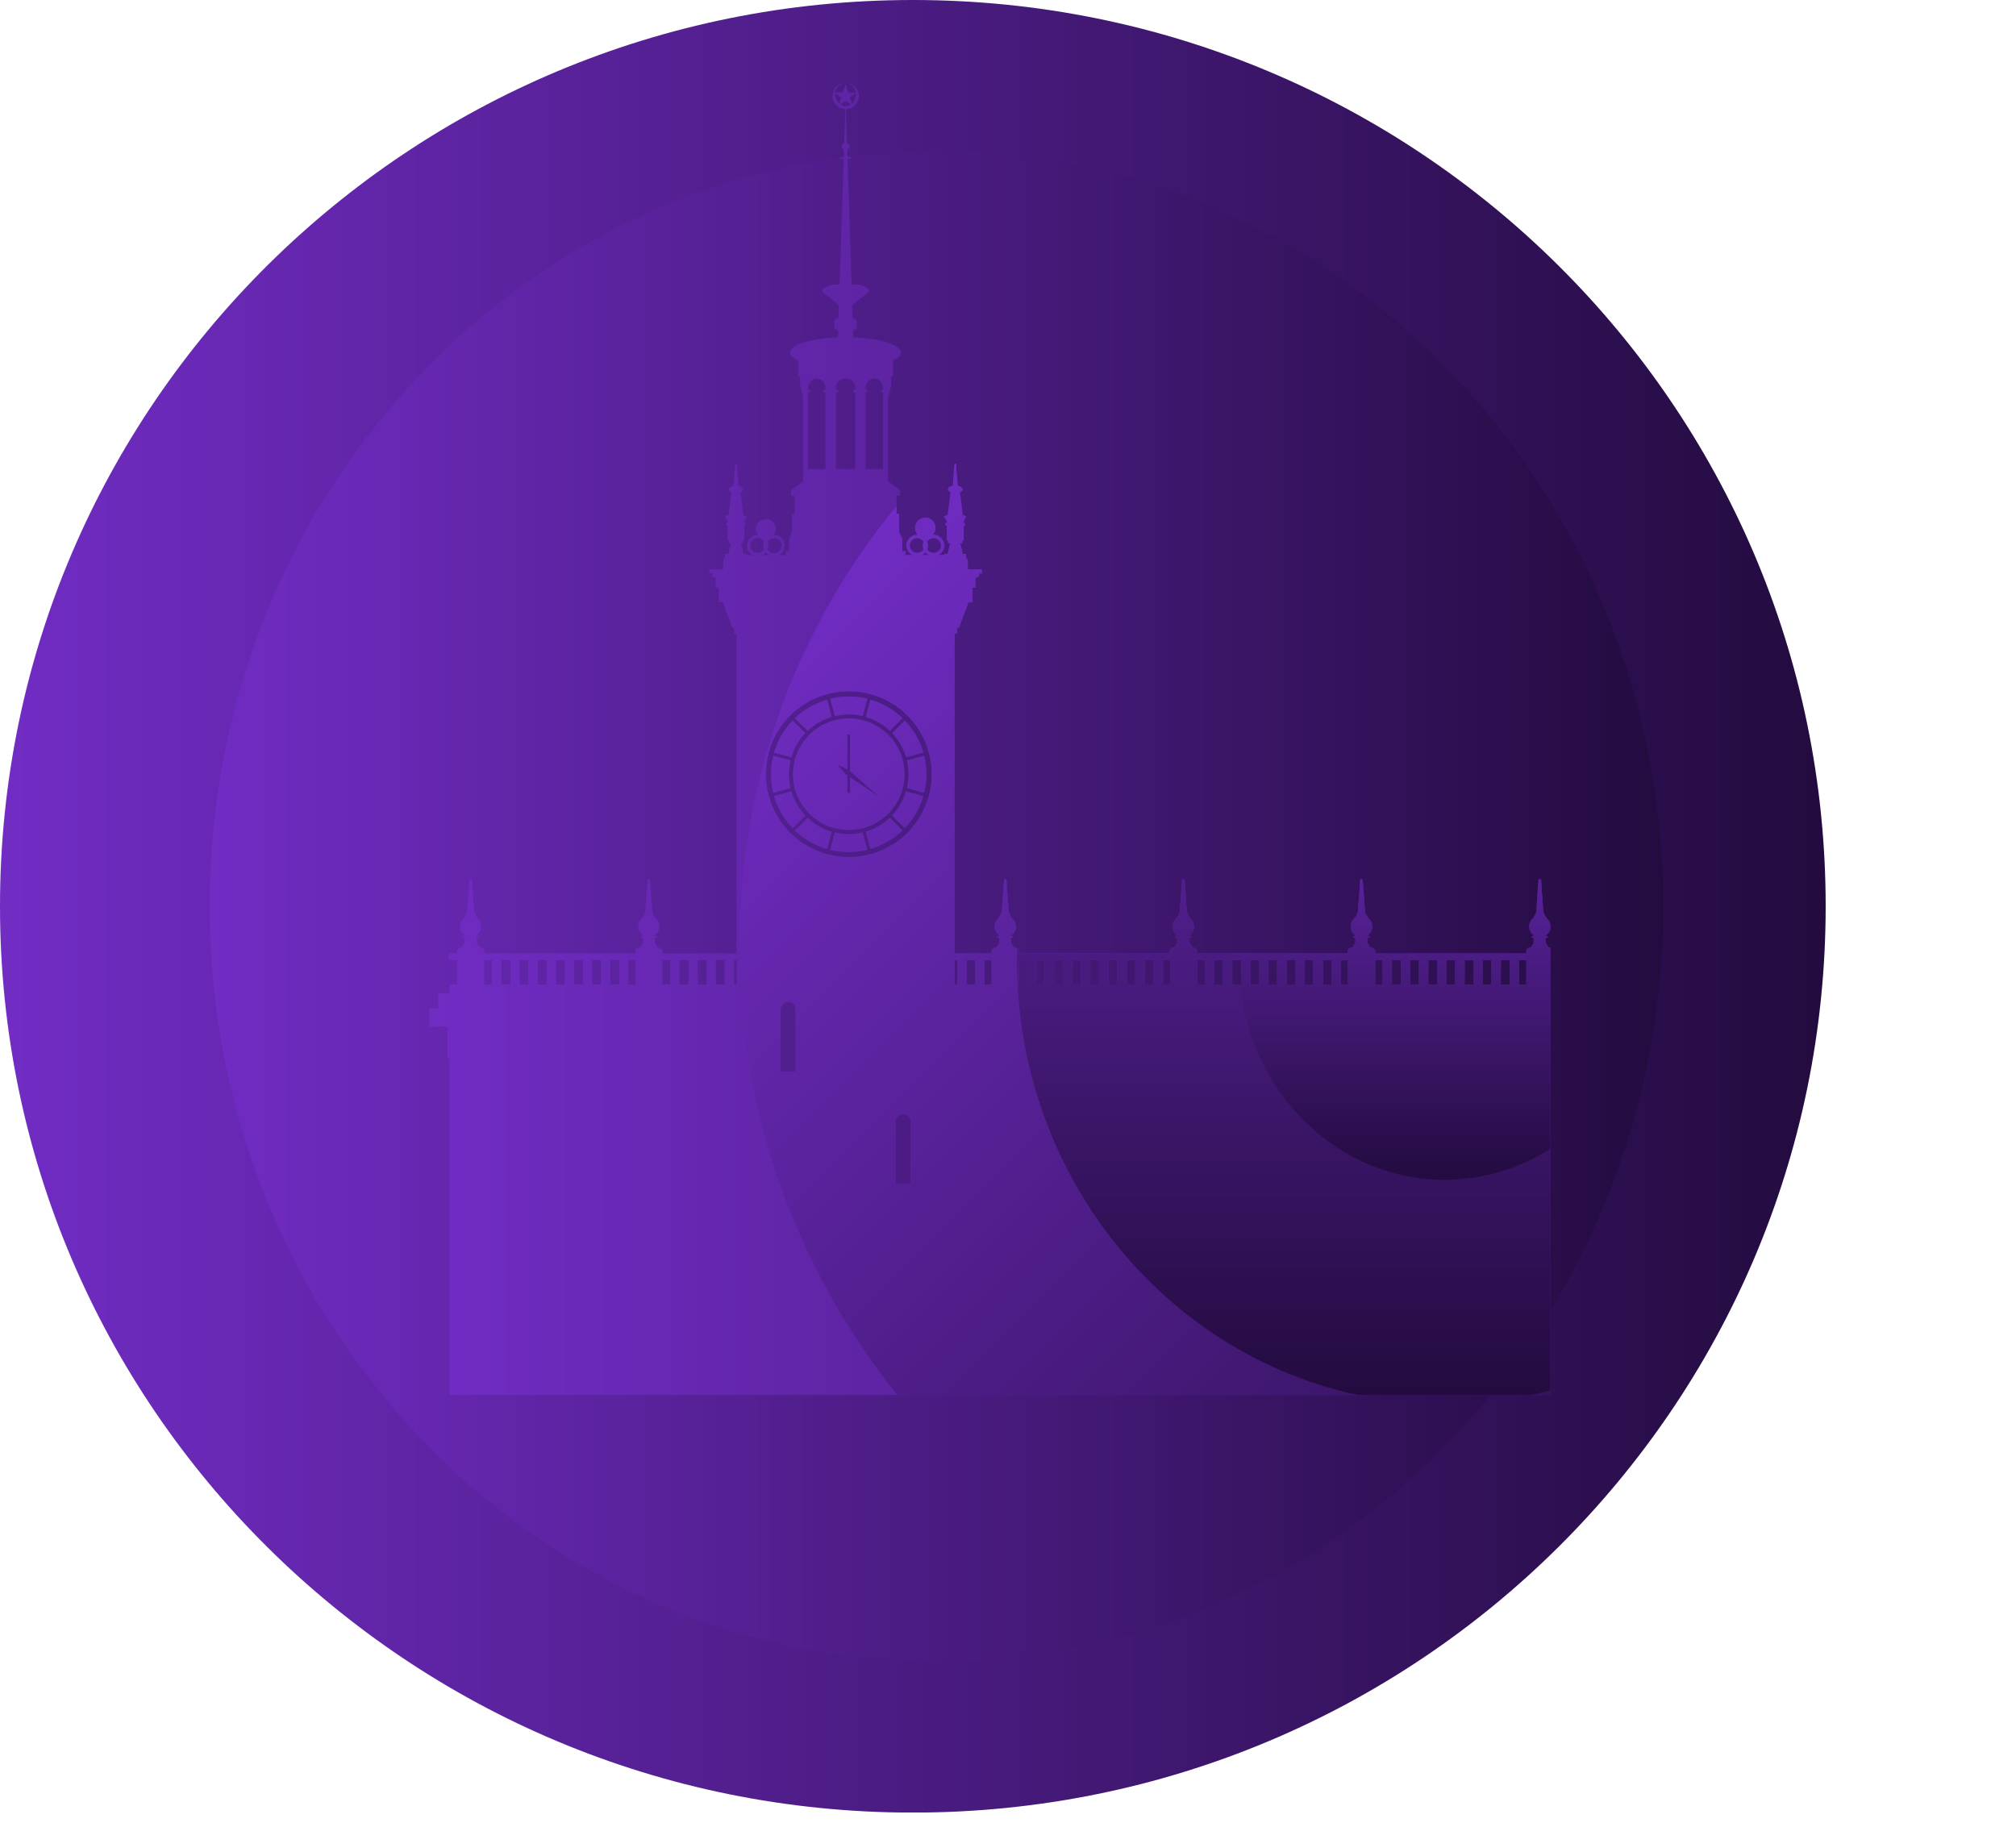 <?xml version="1.0" encoding="UTF-8"?> <svg xmlns="http://www.w3.org/2000/svg" xmlns:xlink="http://www.w3.org/1999/xlink" id="Слой_1" data-name="Слой 1" viewBox="0 0 778.19 705.37"> <defs> <style>.cls-1{fill:none;}.cls-2{clip-path:url(#clip-path);}.cls-3{fill:url(#Безымянный_градиент);}.cls-4{clip-path:url(#clip-path-2);}.cls-5{fill:url(#Безымянный_градиент_2);}.cls-6{clip-path:url(#clip-path-3);}.cls-7{fill:url(#Безымянный_градиент_3);}.cls-8{clip-path:url(#clip-path-4);}.cls-9{fill:url(#Безымянный_градиент_4);}.cls-10{clip-path:url(#clip-path-5);}.cls-11{fill:url(#Безымянный_градиент_5);}.cls-12{clip-path:url(#clip-path-6);}.cls-13{fill:url(#Безымянный_градиент_6);}</style> <clipPath id="clip-path" transform="translate(-309.28 -9.21)"> <path class="cls-1" d="M309.28,359.08C309.28,552.31,467,709,661.64,709S1014,552.31,1014,359.08,856.24,9.21,661.64,9.21,309.28,165.85,309.28,359.08"></path> </clipPath> <linearGradient id="Безымянный_градиент" y1="799.5" x2="1" y2="799.5" gradientTransform="matrix(704.72, 0, 0, -704.72, 0, 563777.88)" gradientUnits="userSpaceOnUse"> <stop offset="0" stop-color="#712cc4"></stop> <stop offset="1" stop-color="#230b3f"></stop> </linearGradient> <clipPath id="clip-path-2" transform="translate(-309.28 -9.21)"> <path class="cls-1" d="M390.21,359.08c0,161.08,125.61,291.66,280.55,291.66S951.31,520.16,951.31,359.08,825.71,67.43,670.76,67.43,390.21,198,390.21,359.08"></path> </clipPath> <linearGradient id="Безымянный_градиент_2" x1="0" y1="799.48" x2="1" y2="799.48" gradientTransform="matrix(561.1, 0, 0, -561.1, 80.93, 448939.13)" xlink:href="#Безымянный_градиент"></linearGradient> <clipPath id="clip-path-3" transform="translate(-309.28 -9.21)"> <path class="cls-1" d="M636.89,331.27a22.67,22.67,0,0,1-5.39-.66l-1.76,6.7a30.94,30.94,0,0,0,14.32,0l-1.82-6.7a22.59,22.59,0,0,1-5.35.66m-20.79-1.46A30.08,30.08,0,0,0,628.54,337l1.77-6.64a23.28,23.28,0,0,1-9.3-5.38Zm27.39.5,1.74,6.64a29.42,29.42,0,0,0,12.43-7.14l-4.9-4.88a23.79,23.79,0,0,1-9.27,5.38m-35.43-13.78a30.62,30.62,0,0,0,7.18,12.41l4.9-4.9a22.66,22.66,0,0,1-5.41-9.3Zm45.6,7.51,4.9,4.9a30.22,30.22,0,0,0,7.15-12.41L659,314.74a22.94,22.94,0,0,1-5.38,9.3M606.9,308.16a30.53,30.53,0,0,0,.86,7.14l6.67-1.82a23.69,23.69,0,0,1-.66-5.32,24.45,24.45,0,0,1,.66-5.38L607.76,301a29.92,29.92,0,0,0-.86,7.15m52.47-5.38a24.44,24.44,0,0,1,.63,5.38,23.7,23.7,0,0,1-.63,5.32L666,315.3a31.63,31.63,0,0,0,.87-7.14A31,31,0,0,0,666,301Zm-51.31-3,6.67,1.76a22.85,22.85,0,0,1,5.41-9.3l-4.9-4.84a29.93,29.93,0,0,0-7.18,12.38m45.6-7.54a23.13,23.13,0,0,1,5.38,9.3l6.67-1.76a29.55,29.55,0,0,0-7.15-12.38Zm-17.28.57h1v14.11L649,317.07l-11.6-7.74v6h-1v-6.68l-.75-.5-3.26-3.86,4,1.94Zm-21,15.34a21.53,21.53,0,1,0,21.53-21.56,21.54,21.54,0,0,0-21.53,21.56m.74-21.68,4.91,4.88a22.76,22.76,0,0,1,9.3-5.35l-1.77-6.64a30,30,0,0,0-12.44,7.11m27.39-.47a23.25,23.25,0,0,1,9.27,5.35l4.9-4.88a29.37,29.37,0,0,0-12.43-7.11Zm-13.75-7,1.76,6.66a23.57,23.57,0,0,1,10.74,0l1.82-6.66a29.9,29.9,0,0,0-14.32,0M655,442.29a2.93,2.93,0,0,1,2.9-2.93,2.89,2.89,0,0,1,2.88,2.93v24.07H655Zm-44.4-43.44a2.92,2.92,0,0,1,2.9-2.9,2.86,2.86,0,0,1,2.9,2.9V423h-5.8ZM496.26,389v-9.12h2.93v9.39h-3c0-.1.11-.17.11-.27m6.58-9.12h3.41v9.39h-3.41Zm7,0h3.35v9.39h-3.35Zm7,0h3.4v9.39h-3.4Zm7,0h3.38v9.39h-3.38Zm7,0h3.38v9.39h-3.38Zm7,0h3.38v9.39h-3.38Zm7,0h3.38v9.39h-3.38Zm7,0h2.69V389c0,.1.09.17.11.27h-2.8ZM565,389v-9.12h3v9.39h-3.14c0-.1.11-.17.11-.27m6.58-9.12H575v9.39h-3.41Zm7.06,0H582v9.39h-3.32Zm7,0H589v9.39h-3.37Zm7,0h1v9.39h-1Zm85.19,0h1v9.39h-1Zm4.57,0h3.41v9.39h-3.41Zm7,0H692V389c0,.1.1.17.12.27h-2.81ZM702.58,389v-9.12h2.93v9.39h-3c0-.1.12-.17.12-.27m6.51-9.12h3.38v9.39h-3.38Zm7,0h3.41v9.39h-3.41Zm7,0h3.41v9.39h-3.41Zm7,0h3.35v9.39h-3.35Zm7,0h3.41v9.39h-3.41Zm7.06,0h3.31v9.39h-3.31Zm7,0h3.38v9.39H751.1Zm7,0h2.75V389c0,.1.09.17.11.27h-2.86ZM771.32,389v-9.12h3v9.39h-3.07c0-.1.11-.17.11-.27m6.58-9.12h3.34v9.39H777.9Zm7,0h3.41v9.39h-3.41Zm7,0h3.38v9.39h-3.38Zm7,0h3.32v9.39h-3.32Zm7,0h3.38v9.39h-3.38Zm7,0h3.31v9.39h-3.31Zm7,0h3.38v9.39h-3.38Zm7,0h2.69V389c0,.1.1.17.12.27h-2.81ZM840.12,389v-9.12H843v9.39h-3c0-.1.12-.17.12-.27m6.45-9.12H850v9.39h-3.41Zm7.06,0H857v9.39h-3.38Zm7,0H864v9.39H860.6Zm7,0H871v9.39h-3.38Zm7,0H878v9.39h-3.38Zm7,0h3.32v9.39h-3.32Zm7,0H892v9.39h-3.41Zm7,0h2.84V389c0,.1.09.17.11.27h-3ZM604.92,308.16a32,32,0,1,1,32,31.93,32,32,0,0,1-32-31.93m-.06-85.66a4.38,4.38,0,0,0,1.33,1h-2.64a4.07,4.07,0,0,0,1.31-1m61.6,0a4.07,4.07,0,0,0,1.31,1h-2.63a4.11,4.11,0,0,0,1.32-1M604.8,217h.12l-.06.09Zm61.6,0h.18l-.12.09Zm-67.55,2.78a2.87,2.87,0,0,1,2.87-2.84,2.82,2.82,0,0,1,2.39,1.38,5.58,5.58,0,0,0-.23,1.46,6.28,6.28,0,0,0,.23,1.53,2.78,2.78,0,0,1-2.39,1.34,2.89,2.89,0,0,1-2.87-2.87m6.7,1.53a3.79,3.79,0,0,0,.33-1.53,3.4,3.4,0,0,0-.33-1.46A3,3,0,0,1,608,217a2.86,2.86,0,1,1,0,5.71,3,3,0,0,1-2.45-1.34m54.9-1.53a2.86,2.86,0,0,1,2.87-2.84,3,3,0,0,1,2.45,1.38,3.88,3.88,0,0,0-.3,1.46,4.34,4.34,0,0,0,.3,1.53,2.91,2.91,0,0,1-2.45,1.34,2.88,2.88,0,0,1-2.87-2.87m6.75,1.53a3.74,3.74,0,0,0,.27-1.53,3.36,3.36,0,0,0-.27-1.46,2.86,2.86,0,1,1,2.4,4.33,2.85,2.85,0,0,1-2.4-1.34m-46-62.34a3.37,3.37,0,1,1,6.72,0v.72h-.68v.92h.68v29.63h-6.72V160.63h.69v-.92h-.69Zm10.73,0a3.74,3.74,0,0,1,7.48,0v.72h-.81v.92h.81v29.63h-7.48V160.63h.84v-.92h-.84Zm11.51,0a3.36,3.36,0,1,1,6.7,0v.72h-.69v.92h.69v29.63h-6.7V160.63h.69v-.92h-.69ZM633.71,49.56l2-1.47-.07,2.19a3.85,3.85,0,0,1-1.9-.72m2-1.47,2,1.46a3.86,3.86,0,0,1-1.9.73Zm-4-2.21a6,6,0,0,1,0-.61L634,46.89l-.75,2.34a4.51,4.51,0,0,1-1.53-3.35m5.6,1,2.2-1.62a4.07,4.07,0,0,1,.07.61,4.53,4.53,0,0,1-1.5,3.33Zm2.56-.63a4.64,4.64,0,0,0-.11-1.17l.05,0a4.49,4.49,0,0,1,.13.83,1.46,1.46,0,0,1-.07.53Zm-8.55-.38a5.53,5.53,0,0,1,.12-.83l.08.06a5,5,0,0,0-.11,1.15v.15a1.16,1.16,0,0,1-.09-.53m5.92-4.19a4.35,4.35,0,0,1,2.55,3.23H636.7l-1-3.17-1.05,3.17h-3.15a4.36,4.36,0,0,1,2.65-3.23l-.07-.21a4.92,4.92,0,0,0-3.4,4.78,4.83,4.83,0,0,0,4.66,5h.25l-.44,13.11a1.38,1.38,0,0,0-.09,2.62L635,69.73c-1,.07-1.63.24-1.63.45s.67.36,1.6.42l-.79,24-.8,24.42-3.42.19-3.14,1.53v1.22l6.3,5-.17,5.14h-.15a1.42,1.42,0,0,0-1.47,1.43v1.62a1.45,1.45,0,0,0,1.47,1.46h0l-.09,2.81c-10.42.41-18.45,2.89-18.45,5.95,0,1.12,1.17,2.14,3.08,3v6.15h.81v3.62l1.13,4.16v32.76l-4.57,3.35v2.13H616v7h-1v7l-1.11,2.63V222H612.6v1.52h-2.78a4.12,4.12,0,0,0-1.82-7.83h-.12a4.15,4.15,0,0,0,1-2.6,4,4,0,0,0-7.92,0,4.14,4.14,0,0,0,1,2.6h-.15a4.19,4.19,0,0,0-4.19,4.12,4.12,4.12,0,0,0,2.39,3.71H597.6v-.42h-1.27l-1-4.06h.71v-.84a.86.86,0,0,0,.57-.75v-5.2h.45v-1.08h-.45v-1H597v-.77c.36-.15.63-.32.63-.52s-.57-.59-1.42-.79l-1.06-8.83c.57-.26,1-.63,1-1.05,0-.68-.76-1.21-1.8-1.43l-.44-5.63-.27-2.84h-.54l-.21,2.84-.44,5.63c-1.08.21-1.86.75-1.86,1.43,0,.43.4.81,1,1.07L590.53,208c-.87.19-1.42.47-1.42.79s.26.37.62.52v.77h.39v1h-.51v1.08h.51v5.2a.88.88,0,0,0,.57.77V219h.71l-1,4.06h-1.28v1.39a2.36,2.36,0,0,0-.68,1.66V229H583.1v1.59h1.13v1.1l1.31.56v3.81h1.2v5.65h1.52l3.68,9.81h.69v2.3h.93V377.29H565v-.78a1.43,1.43,0,0,0-1.43-1.46h-.27l-1.25-1.83v-1.84c.54-.12.89-.27.89-.46s-.44-.37-1.1-.5a4,4,0,0,0,2-3.51,4.23,4.23,0,0,0-1.26-3,6.66,6.66,0,0,1-1.49-2.63l-.57-7.62-.33-5h-.93l-.39,5-.5,7.62a7,7,0,0,1-1.5,2.63,4.11,4.11,0,0,0,.78,6.5c-.65.12-1.08.31-1.08.5s.32.33.81.44v1.95l-1.2,1.74H556a1.44,1.44,0,0,0-1.46,1.46v.78H496.26v-.78a1.47,1.47,0,0,0-1.46-1.46h-.32l-1.18-1.74v-1.94c.53-.11.87-.27.87-.45s-.44-.38-1.12-.51a4,4,0,0,0,2-3.5,4.18,4.18,0,0,0-1.2-3,6.42,6.42,0,0,1-1.49-2.63l-.57-7.62-.39-5h-.87l-.38,5-.57,7.62a7,7,0,0,1-1.5,2.63,4.17,4.17,0,0,0-1.19,3,4,4,0,0,0,2,3.5c-.68.13-1.14.31-1.14.51s.36.34.9.46v1.93l-1.2,1.74h-.27a1.49,1.49,0,0,0-1.49,1.46v.78h-3.14v2.6h3.14V389c0,.1.1.17.12.27h-3v3.47h-4.39v5.8H475v7.05h7v12.14h.81V547.81H907.69V375.07a1.23,1.23,0,0,0-.27,0h-.26l-1.23-1.83v-1.85c.52-.11.86-.27.86-.45s-.43-.37-1.08-.5a4,4,0,0,0,2-2.79v-1.44a4.34,4.34,0,0,0-1.19-2.27,6.6,6.6,0,0,1-1.53-2.63l-.57-7.62-.3-5h-1l-.36,5-.51,7.62a7,7,0,0,1-1.5,2.63,4.11,4.11,0,0,0,.77,6.49c-.66.13-1.09.31-1.09.51s.31.33.8.44v2l-1.17,1.7h-.26a1.44,1.44,0,0,0-1.44,1.46v.78H840.12v-.78a1.48,1.48,0,0,0-1.44-1.46h-.28l-1.21-1.71v-2c.52-.11.86-.27.86-.45s-.44-.38-1.11-.5a4,4,0,0,0,2-3.51,4.11,4.11,0,0,0-1.26-3,7.2,7.2,0,0,1-1.49-2.63l-.57-7.62-.36-5h-.89l-.36,5-.57,7.62a6.6,6.6,0,0,1-1.53,2.63,4.26,4.26,0,0,0-1.25,3,4,4,0,0,0,2.06,3.51c-.67.13-1.11.31-1.11.5s.34.34.87.45v1.94l-1.17,1.74H831a1.5,1.5,0,0,0-1.47,1.46v.78H771.32v-.78a1.44,1.44,0,0,0-1.44-1.46h-.27l-1.19-1.74v-1.95c.5-.11.83-.26.83-.44s-.45-.37-1.11-.5a4,4,0,0,0,2-3.51,4.23,4.23,0,0,0-1.26-3,6.42,6.42,0,0,1-1.49-2.63l-.51-7.62-.39-5h-.92l-.33,5-.57,7.62a6.3,6.3,0,0,1-1.5,2.63,4.26,4.26,0,0,0-1.25,3,4,4,0,0,0,2,3.51c-.65.13-1.09.31-1.09.5s.34.34.87.45v1.85l-1.25,1.83h-.27a1.44,1.44,0,0,0-1.44,1.46v.78H702.58v-.78a1.5,1.5,0,0,0-1.47-1.46h-.32l-1.18-1.74v-1.94c.53-.11.87-.27.87-.45s-.44-.37-1.1-.5a4,4,0,0,0,2.06-3.51,4.23,4.23,0,0,0-1.26-3,6.62,6.62,0,0,1-1.52-2.63l-.54-7.62-.33-5h-.93l-.38,5-.51,7.62a7.83,7.83,0,0,1-1.56,2.63,4.09,4.09,0,0,0-1.19,3,4,4,0,0,0,2,3.5c-.68.13-1.14.31-1.14.51s.34.35.89.46v1.93l-1.19,1.74h-.27a1.49,1.49,0,0,0-1.5,1.46v.78H677.76V253.86h1v-2.3h.69l3.68-9.81h1.57V236.1h1.14v-3.81l1.32-.56v-1.1h1.19V229h-5.47v-2.9a2.37,2.37,0,0,0-.69-1.68v-1.37h-1.24l-1-4.06h.81v-.86a.84.84,0,0,0,.51-.73v-5.2h.48v-1.08h-.48v-1h.42v-.79c.33-.15.57-.31.57-.5s-.53-.59-1.37-.78l-1.05-8.83c.59-.27,1-.64,1-1.06,0-.69-.79-1.22-1.89-1.43l-.44-5.63-.18-2.84h-.57l-.24,2.84-.39,5.63c-1.08.2-1.88.74-1.88,1.43,0,.42.39.8,1,1.06L675.11,208c-.85.2-1.42.48-1.42.79s.27.37.63.52v.77h.42v1h-.48v1.08h.48v5.2a.83.83,0,0,0,.51.73V219h.8l-1,4.06h-1.25v.42h-2.39a4.1,4.1,0,0,0,2.39-3.71,4.19,4.19,0,0,0-4.21-4.12h-.12a4.17,4.17,0,0,0,.92-2.6,3.95,3.95,0,1,0-6.87,2.6h-.21a4.12,4.12,0,0,0-1.8,7.83H658.8V222h-1.25v-4.82l-1.2-2.7v-6.9h-1v-7h1.38v-2.13l-4.66-3.4V162.38l1.19-4.23v-3.62H654v-6.15c1.91-.89,3.08-1.91,3.08-3,0-3.06-8.05-5.54-18.45-5.95l-.09-2.81h0a1.44,1.44,0,0,0,1.43-1.46v-1.62a1.4,1.4,0,0,0-1.43-1.43h-.18l-.16-5.08,6.38-5.09v-1.22l-3.17-1.53L638,119l-.78-24.42-.78-24c.91-.06,1.59-.22,1.59-.42s-.7-.38-1.62-.45L636.31,67a1.44,1.44,0,0,0,.9-1.29,1.46,1.46,0,0,0-1-1.33l-.43-13.11H636a5,5,0,0,0,1.25-9.78Z"></path> </clipPath> <linearGradient id="Безымянный_градиент_3" x1="0" y1="800.43" x2="1" y2="800.43" gradientTransform="matrix(718.56, 0, 0, -718.56, 165.76, 575440.42)" xlink:href="#Безымянный_градиент"></linearGradient> <clipPath id="clip-path-4" transform="translate(-309.28 -9.21)"> <path class="cls-1" d="M636.89,331.27a22.67,22.67,0,0,1-5.39-.66l-1.76,6.7a30.94,30.94,0,0,0,14.32,0l-1.82-6.7a22.59,22.59,0,0,1-5.35.66m-20.79-1.46A30.08,30.08,0,0,0,628.54,337l1.77-6.64a23.28,23.28,0,0,1-9.3-5.38Zm27.39.5,1.74,6.64a29.42,29.42,0,0,0,12.43-7.14l-4.9-4.88a23.79,23.79,0,0,1-9.27,5.38m-35.43-13.78a30.62,30.62,0,0,0,7.18,12.41l4.9-4.9a22.66,22.66,0,0,1-5.41-9.3Zm45.6,7.51,4.9,4.9a30.22,30.22,0,0,0,7.15-12.41L659,314.74a22.94,22.94,0,0,1-5.38,9.3M606.9,308.16a30.53,30.53,0,0,0,.86,7.14l6.67-1.82a23.69,23.69,0,0,1-.66-5.32,24.45,24.45,0,0,1,.66-5.38L607.76,301a29.92,29.92,0,0,0-.86,7.15m52.47-5.38a24.44,24.44,0,0,1,.63,5.38,23.7,23.7,0,0,1-.63,5.32L666,315.3a31.63,31.63,0,0,0,.87-7.14A31,31,0,0,0,666,301Zm-51.31-3,6.67,1.76a22.85,22.85,0,0,1,5.41-9.3l-4.9-4.84a29.93,29.93,0,0,0-7.18,12.38m45.6-7.54a23.13,23.13,0,0,1,5.38,9.3l6.67-1.76a29.55,29.55,0,0,0-7.15-12.38Zm-17.28.57h1v14.11L649,317.07l-11.6-7.74v6h-1v-6.68l-.75-.5-3.26-3.86,4,1.94Zm-21,15.34a21.53,21.53,0,1,0,21.53-21.56,21.54,21.54,0,0,0-21.53,21.56m.74-21.68,4.91,4.88a22.76,22.76,0,0,1,9.3-5.35l-1.77-6.64a30,30,0,0,0-12.44,7.11m27.39-.47a23.25,23.25,0,0,1,9.27,5.35l4.9-4.88a29.37,29.37,0,0,0-12.43-7.11Zm-13.75-7,1.76,6.66a23.57,23.57,0,0,1,10.74,0l1.82-6.66a29.9,29.9,0,0,0-14.32,0M655,442.29a2.93,2.93,0,0,1,2.9-2.93,2.89,2.89,0,0,1,2.88,2.93v24.07H655Zm-44.4-43.44a2.92,2.92,0,0,1,2.9-2.9,2.86,2.86,0,0,1,2.9,2.9V423h-5.8Zm67.19-19h1v9.39h-1Zm4.57,0h3.41v9.39h-3.41Zm7,0H692V389c0,.1.1.17.12.27h-2.81ZM702.58,389v-9.12h2.93v9.39h-3c0-.1.12-.17.12-.27m6.51-9.12h3.38v9.39h-3.38Zm7,0h3.41v9.39h-3.41Zm7,0h3.41v9.39h-3.41Zm7,0h3.35v9.39h-3.35Zm7,0h3.41v9.39h-3.41Zm7.06,0h3.31v9.39h-3.31Zm7,0h3.38v9.39H751.1Zm7,0h2.75V389c0,.1.09.17.11.27h-2.86ZM771.32,389v-9.12h3v9.39h-3.07c0-.1.11-.17.11-.27m6.58-9.12h3.34v9.39H777.9Zm7,0h3.41v9.39h-3.41Zm7,0h3.38v9.39h-3.38Zm7,0h3.32v9.39h-3.32Zm7,0h3.38v9.39h-3.38Zm7,0h3.31v9.39h-3.31Zm7,0h3.38v9.39h-3.38Zm7,0h2.69V389c0,.1.1.17.12.27h-2.81ZM840.12,389v-9.12H843v9.39h-3c0-.1.12-.17.12-.27m6.45-9.12H850v9.39h-3.41Zm7.06,0H857v9.39h-3.38Zm7,0H864v9.39H860.6Zm7,0H871v9.39h-3.38Zm7,0H878v9.39h-3.38Zm7,0h3.32v9.39h-3.32Zm7,0H892v9.39h-3.41Zm7,0h2.84V389c0,.1.09.17.11.27h-3ZM604.92,308.16a32,32,0,1,1,32,31.93,32,32,0,0,1-32-31.93m61.54-85.66a4.07,4.07,0,0,0,1.31,1h-2.63a4.11,4.11,0,0,0,1.32-1M666.4,217h.18l-.12.09Zm-5.95,2.78a2.86,2.86,0,0,1,2.87-2.84,3,3,0,0,1,2.45,1.38,3.88,3.88,0,0,0-.3,1.46,4.34,4.34,0,0,0,.3,1.53,2.91,2.91,0,0,1-2.45,1.34,2.88,2.88,0,0,1-2.87-2.87m6.75,1.53a3.74,3.74,0,0,0,.27-1.53,3.36,3.36,0,0,0-.27-1.46,2.86,2.86,0,1,1,2.4,4.33,2.85,2.85,0,0,1-2.4-1.34m10.5-33.07-.24,2.84-.39,5.63c-1.08.2-1.88.74-1.88,1.43,0,.42.39.8,1,1.06L675.11,208c-.85.2-1.42.48-1.42.79s.27.37.63.52v.77h.42v1h-.48v1.08h.48v5.2a.83.83,0,0,0,.51.73V219h.8l-1,4.06h-1.25v.42h-2.39a4.1,4.1,0,0,0,2.39-3.71,4.19,4.19,0,0,0-4.21-4.12h-.12a4.17,4.17,0,0,0,.92-2.6,3.95,3.95,0,1,0-6.87,2.6h-.21a4.12,4.12,0,0,0-1.8,7.83H658.8V222h-1.25v-4.82l-1.2-2.7v-6.9h-1v-3c-81.2,98.44-80.81,242.24.36,343.22h252V375.07a1.23,1.23,0,0,0-.27,0h-.26l-1.23-1.83v-1.85c.52-.11.86-.27.86-.45s-.43-.37-1.08-.5a4,4,0,0,0,2-2.79v-1.44a4.34,4.34,0,0,0-1.19-2.27,6.6,6.6,0,0,1-1.53-2.63l-.57-7.62-.3-5h-1l-.36,5-.51,7.62a7,7,0,0,1-1.5,2.63,4.11,4.11,0,0,0,.77,6.49c-.66.13-1.09.31-1.09.51s.31.33.8.44v2l-1.17,1.7h-.26a1.44,1.44,0,0,0-1.44,1.46v.78H840.12v-.78a1.48,1.48,0,0,0-1.44-1.46h-.28l-1.21-1.71v-2c.52-.11.86-.27.86-.45s-.44-.38-1.11-.5a4,4,0,0,0,2-3.51,4.11,4.11,0,0,0-1.26-3,7.2,7.2,0,0,1-1.49-2.63l-.57-7.62-.36-5h-.89l-.36,5-.57,7.62a6.6,6.6,0,0,1-1.53,2.63,4.26,4.26,0,0,0-1.25,3,4,4,0,0,0,2.06,3.51c-.67.13-1.11.31-1.11.5s.34.34.87.45v1.94l-1.17,1.74H831a1.5,1.5,0,0,0-1.47,1.46v.78H771.32v-.78a1.44,1.44,0,0,0-1.44-1.46h-.27l-1.19-1.74v-1.95c.5-.11.83-.26.83-.44s-.45-.37-1.11-.5a4,4,0,0,0,2-3.51,4.23,4.23,0,0,0-1.26-3,6.42,6.42,0,0,1-1.49-2.63l-.51-7.62-.39-5h-.92l-.33,5-.57,7.62a6.3,6.3,0,0,1-1.5,2.63,4.26,4.26,0,0,0-1.25,3,4,4,0,0,0,2,3.51c-.65.13-1.09.31-1.09.5s.34.34.87.45v1.85l-1.25,1.83h-.27a1.44,1.44,0,0,0-1.44,1.46v.78H702.58v-.78a1.5,1.5,0,0,0-1.47-1.46h-.32l-1.18-1.74v-1.94c.53-.11.87-.27.87-.45s-.44-.37-1.1-.5a4,4,0,0,0,2.06-3.51,4.23,4.23,0,0,0-1.26-3,6.62,6.62,0,0,1-1.52-2.63l-.54-7.62-.33-5h-.93l-.38,5-.51,7.62a7.83,7.83,0,0,1-1.56,2.63,4.09,4.09,0,0,0-1.19,3,4,4,0,0,0,2,3.5c-.68.13-1.14.31-1.14.51s.34.35.89.46v1.93l-1.19,1.74h-.27a1.49,1.49,0,0,0-1.5,1.46v.78H677.76V253.86h1v-2.3h.69l3.68-9.81h1.57V236.1h1.14v-3.81l1.32-.56v-1.1h1.19V229h-5.47v-2.9a2.37,2.37,0,0,0-.69-1.68v-1.37h-1.24l-1-4.06h.81v-.86a.84.84,0,0,0,.51-.73v-5.2h.48v-1.08h-.48v-1h.42v-.79c.33-.15.57-.31.57-.5s-.53-.59-1.37-.78l-1.05-8.83c.59-.27,1-.64,1-1.06,0-.69-.79-1.22-1.89-1.43l-.44-5.63-.18-2.84Z"></path> </clipPath> <linearGradient id="Безымянный_градиент_4" x1="0" y1="800.34" x2="1" y2="800.34" gradientTransform="matrix(0, 549.56, 549.56, 0, -439093.54, 190.8)" xlink:href="#Безымянный_градиент"></linearGradient> <clipPath id="clip-path-5" transform="translate(-309.28 -9.21)"> <path class="cls-1" d="M702.58,389v-9.12h2.93v9.39h-3c0-.1.12-.17.12-.27m6.51-9.12h3.38v9.39h-3.38Zm7,0h3.41v9.39h-3.41Zm7,0h3.41v9.39h-3.41Zm7,0h3.35v9.39h-3.35Zm7,0h3.41v9.39h-3.41Zm7.06,0h3.31v9.39h-3.31Zm7,0h3.38v9.39H751.1Zm7,0h2.75V389c0,.1.09.17.11.27h-2.86ZM771.32,389v-9.12h3v9.39h-3.07c0-.1.11-.17.11-.27m6.58-9.12h3.34v9.39H777.9Zm7,0h3.41v9.39h-3.41Zm7,0h3.38v9.39h-3.38Zm7,0h3.32v9.39h-3.32Zm7,0h3.38v9.39h-3.38Zm7,0h3.31v9.39h-3.31Zm7,0h3.38v9.39h-3.38Zm7,0h2.69V389c0,.1.1.17.12.27h-2.81ZM840.12,389v-9.12H843v9.39h-3c0-.1.12-.17.12-.27m6.45-9.12H850v9.39h-3.41Zm7.06,0H857v9.39h-3.38Zm7,0H864v9.39H860.6Zm7,0H871v9.39h-3.38Zm7,0H878v9.39h-3.38Zm7,0h3.32v9.39h-3.32Zm7,0H892v9.39h-3.41Zm7,0h2.84V389c0,.1.09.17.11.27h-3Zm7.6-31.19-.36,5-.51,7.62a7,7,0,0,1-1.5,2.63,4.11,4.11,0,0,0,.77,6.49c-.66.13-1.09.31-1.09.51s.31.33.8.44v2l-1.17,1.7h-.26a1.44,1.44,0,0,0-1.44,1.46v.78H840.12v-.78a1.48,1.48,0,0,0-1.44-1.46h-.28l-1.21-1.71v-2c.52-.11.86-.27.86-.45s-.44-.38-1.11-.5a4,4,0,0,0,2-3.51,4.11,4.11,0,0,0-1.26-3,7.2,7.2,0,0,1-1.49-2.63l-.57-7.62-.36-5h-.89l-.36,5-.57,7.62a6.6,6.6,0,0,1-1.53,2.63,4.26,4.26,0,0,0-1.25,3,4,4,0,0,0,2.06,3.51c-.67.13-1.11.31-1.11.5s.34.34.87.45v1.94l-1.17,1.74H831a1.5,1.5,0,0,0-1.47,1.46v.78H771.32v-.78a1.44,1.44,0,0,0-1.44-1.46h-.27l-1.19-1.74v-1.95c.5-.11.83-.26.83-.44s-.45-.37-1.11-.5a4,4,0,0,0,2-3.51,4.23,4.23,0,0,0-1.26-3,6.42,6.42,0,0,1-1.49-2.63l-.51-7.62-.39-5h-.92l-.33,5-.57,7.62a6.3,6.3,0,0,1-1.5,2.63,4.26,4.26,0,0,0-1.25,3,4,4,0,0,0,2,3.51c-.65.13-1.09.31-1.09.5s.34.34.87.45v1.85l-1.25,1.83h-.27a1.44,1.44,0,0,0-1.44,1.46v.78H702.58v-.78a1.49,1.49,0,0,0-.67-1.21q-.06,2.31-.06,4.62c0,82.83,56.6,151.93,131.83,167.89h66.44q3.82-.81,7.57-1.8V375.07a1.23,1.23,0,0,0-.27,0h-.26l-1.23-1.83v-1.85c.52-.11.86-.27.86-.45s-.43-.37-1.08-.5a4,4,0,0,0,2-2.79v-1.44a4.34,4.34,0,0,0-1.19-2.27,6.6,6.6,0,0,1-1.53-2.63l-.57-7.62-.3-5Z"></path> </clipPath> <linearGradient id="Безымянный_градиент_5" x1="0" y1="800.3" x2="1" y2="800.3" gradientTransform="matrix(0, 342.74, 342.74, 0, -273797.9, 199.34)" xlink:href="#Безымянный_градиент"></linearGradient> <clipPath id="clip-path-6" transform="translate(-309.28 -9.21)"> <path class="cls-1" d="M791.86,379.89h3.38v9.39h-3.38Zm7,0h3.32v9.39h-3.32Zm7,0h3.38v9.39h-3.38Zm7,0h3.31v9.39h-3.31Zm7,0h3.38v9.39h-3.38Zm7,0h2.69V389c0,.1.1.17.12.27h-2.81ZM840.12,389v-9.12H843v9.39h-3c0-.1.12-.17.12-.27m6.45-9.12H850v9.39h-3.41Zm7.06,0H857v9.39h-3.38Zm7,0H864v9.39H860.6Zm7,0H871v9.39h-3.38Zm7,0H878v9.39h-3.38Zm7,0h3.32v9.39h-3.32Zm7,0H892v9.39h-3.41Zm7,0h2.84V389c0,.1.09.17.11.27h-3Zm7.6-31.19-.36,5-.51,7.62a7,7,0,0,1-1.5,2.63,4.11,4.11,0,0,0,.77,6.49c-.66.13-1.09.31-1.09.51s.31.33.8.44v2l-1.17,1.7h-.26a1.44,1.44,0,0,0-1.44,1.46v.78H840.12v-.78a1.48,1.48,0,0,0-1.44-1.46h-.28l-1.21-1.71v-2c.52-.11.86-.27.86-.45s-.44-.38-1.11-.5a4,4,0,0,0,2-3.51,4.11,4.11,0,0,0-1.26-3,7.2,7.2,0,0,1-1.49-2.63l-.57-7.62-.36-5h-.89l-.36,5-.57,7.62a6.6,6.6,0,0,1-1.53,2.63,4.26,4.26,0,0,0-1.25,3,4,4,0,0,0,2.06,3.51c-.67.13-1.11.31-1.11.5s.34.34.87.45v1.94l-1.17,1.74H831a1.5,1.5,0,0,0-1.47,1.46v.78H787.45c0,.86,0,1.73,0,2.6h.86v9.39h-.38c4.37,42.42,38.08,75.42,79,75.42a75.45,75.45,0,0,0,40.79-12V375.07a1.23,1.23,0,0,0-.27,0h-.26l-1.23-1.83v-1.85c.52-.11.86-.27.86-.45s-.43-.37-1.08-.5a4,4,0,0,0,2-2.79v-1.44a4.34,4.34,0,0,0-1.19-2.27,6.6,6.6,0,0,1-1.53-2.63l-.57-7.62-.3-5Z"></path> </clipPath> <linearGradient id="Безымянный_градиент_6" x1="0" y1="800.35" x2="1" y2="800.35" gradientTransform="matrix(0, 169.56, 169.56, 0, -135167.63, 285.93)" xlink:href="#Безымянный_градиент"></linearGradient> </defs> <g class="cls-2"> <rect class="cls-3" width="704.72" height="699.74"></rect> </g> <g class="cls-4"> <rect class="cls-5" x="80.93" y="58.22" width="561.1" height="583.31"></rect> </g> <g class="cls-6"> <rect class="cls-7" x="165.76" y="32.27" width="432.65" height="506.33"></rect> </g> <g class="cls-8"> <rect class="cls-9" x="495.88" y="122.99" width="490.09" height="490.09" transform="translate(-352.51 622.49) rotate(-45)"></rect> </g> <g class="cls-10"> <rect class="cls-11" x="392.57" y="339.49" width="205.84" height="199.11"></rect> </g> <g class="cls-12"> <rect class="cls-13" x="478.14" y="339.49" width="120.27" height="115.99"></rect> </g> </svg> 